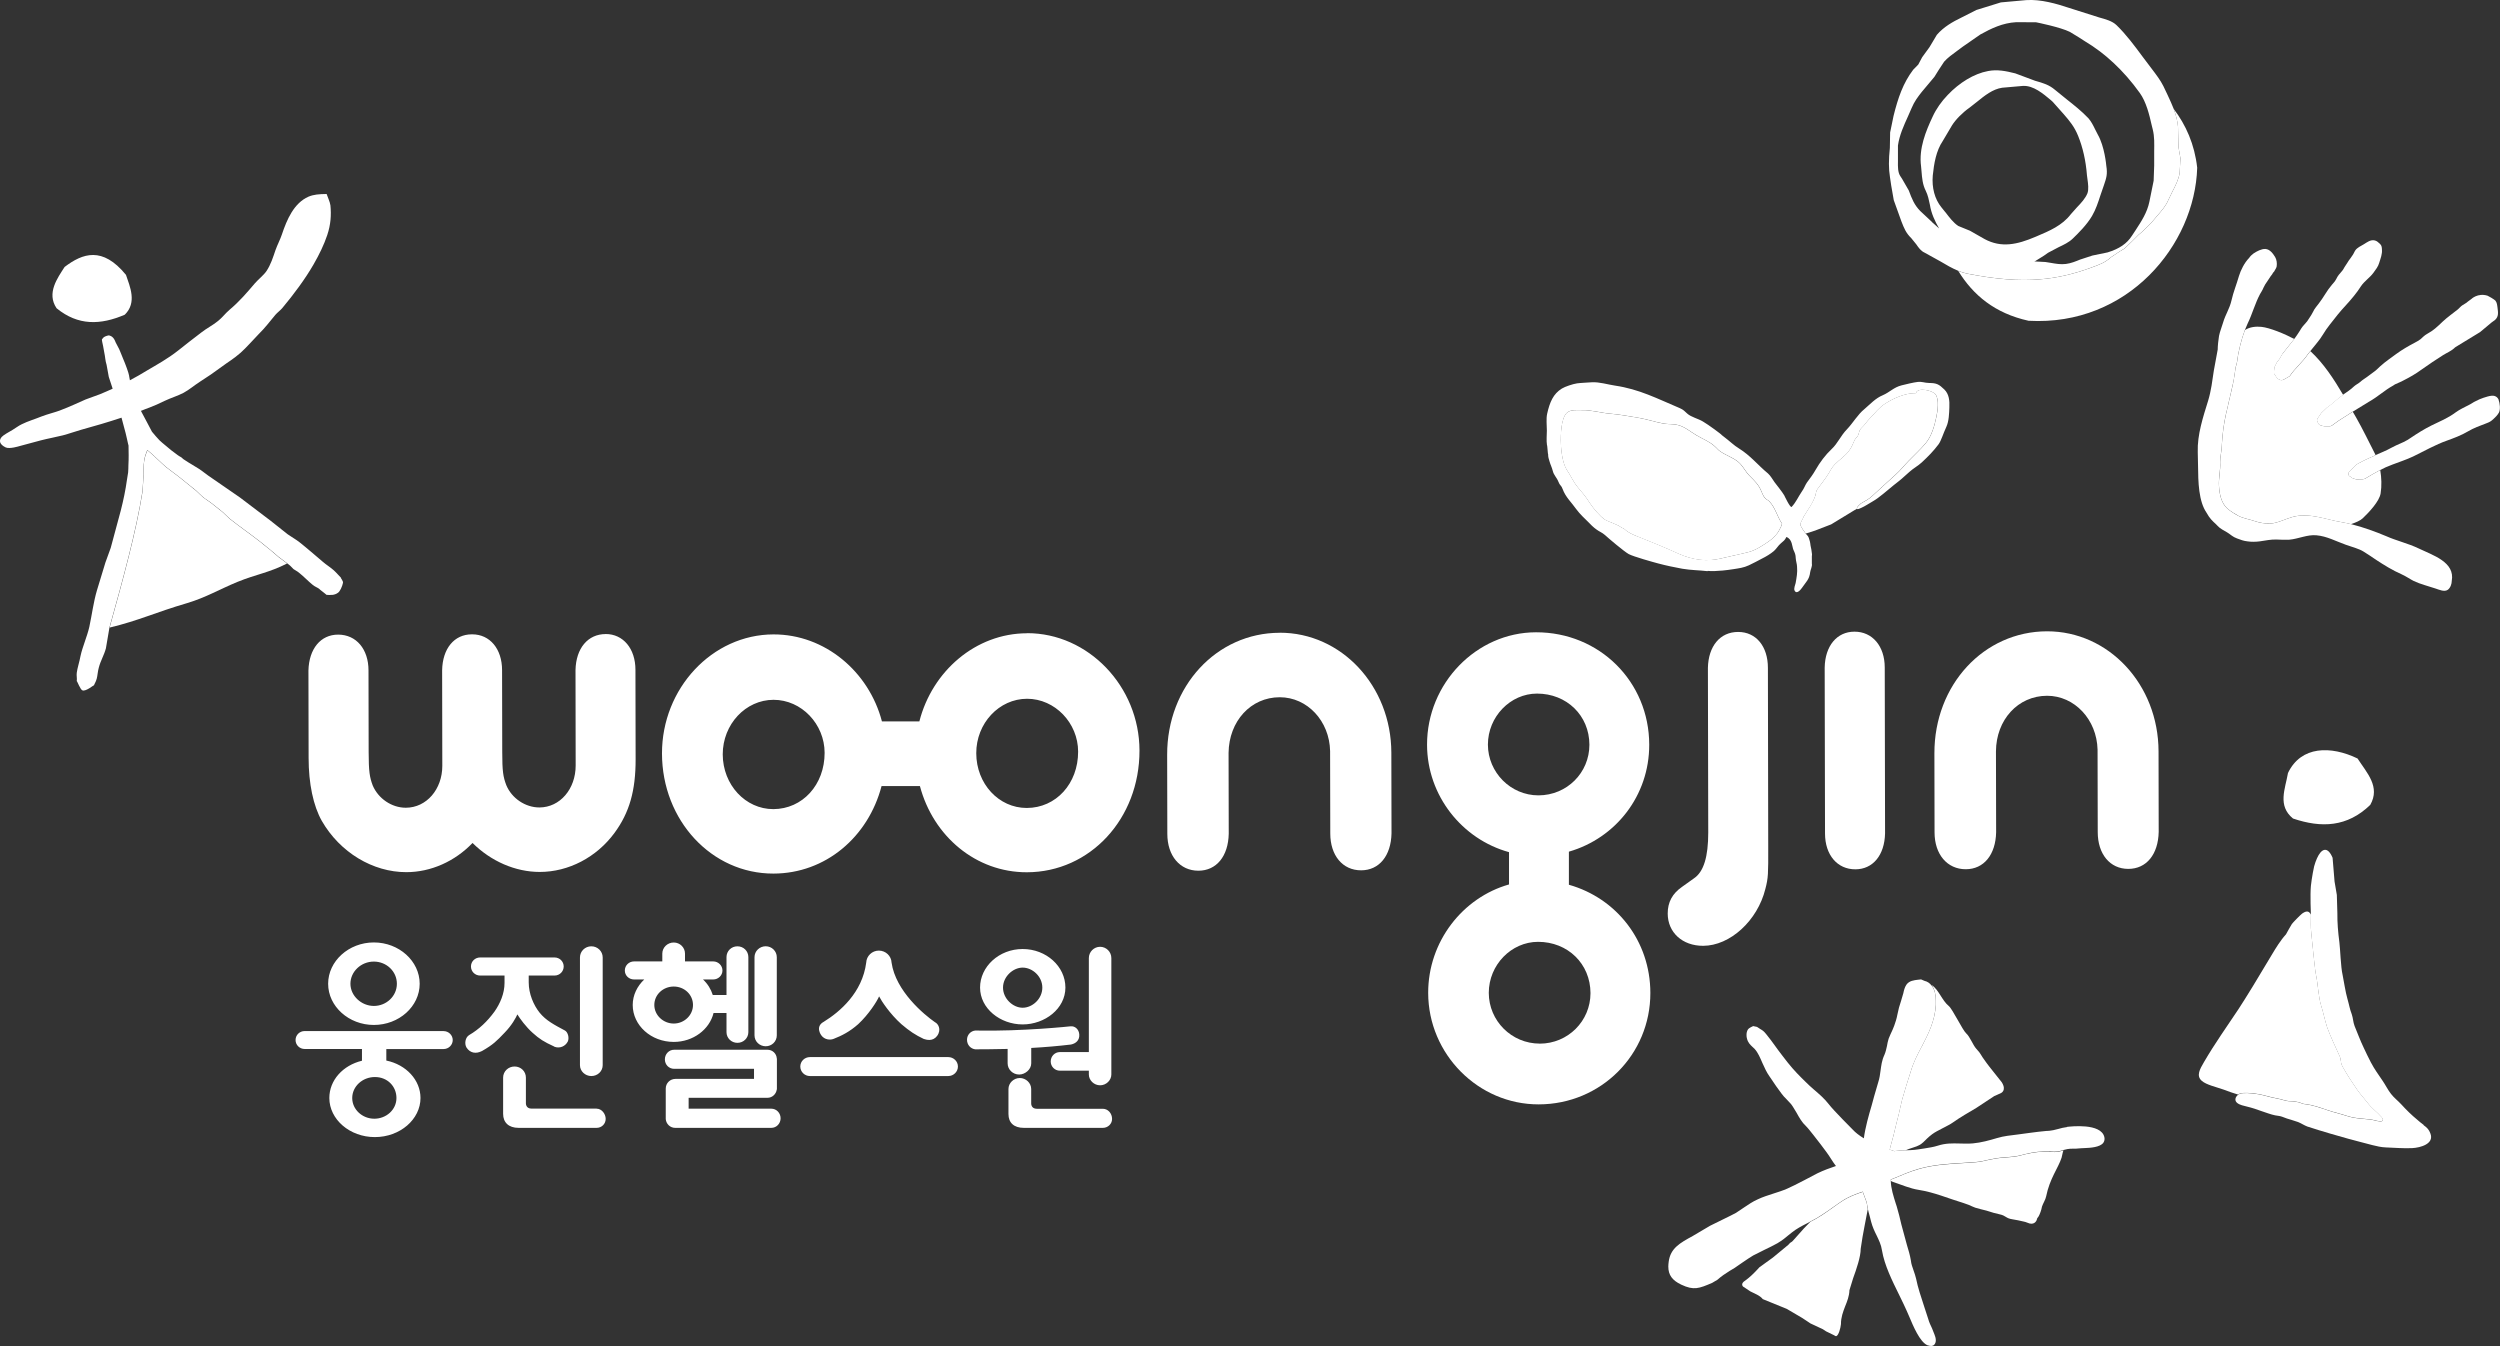 <svg width="117" height="63" viewBox="0 0 117 63" fill="none" xmlns="http://www.w3.org/2000/svg">
<rect x="0" y="0" width="117" height="63" fill="#333333" stroke="none"/>
<g clip-path="url(#clip0_3090_1244)">
<path d="M110.446 22.448L110.267 22.435C110.232 22.425 110.056 22.361 110.056 22.361L110.01 22.315C109.807 22.221 109.959 22.058 109.959 22.058L110.178 21.842C110.25 21.753 110.362 21.695 110.362 21.695C110.42 21.662 110.474 21.634 110.55 21.595C110.662 21.534 110.784 21.483 110.919 21.42C111.059 21.359 110.96 21.407 111.115 21.333C111.138 21.323 111.158 21.313 111.176 21.3C111.166 21.28 111.158 21.255 111.146 21.232C110.866 20.687 110.575 20.079 110.267 19.54C110.214 19.453 110.166 19.359 110.11 19.27L110.033 19.319L109.458 19.685L109.135 19.916L109.043 19.952H108.855C108.75 19.96 108.623 19.909 108.623 19.909C108.503 19.894 108.463 19.736 108.463 19.736L108.44 19.662L108.463 19.588L108.526 19.497L108.638 19.331L108.883 19.095C109.135 18.932 109.374 18.683 109.621 18.51C109.634 18.497 109.646 18.487 109.659 18.479C109.221 17.736 108.75 17.011 108.127 16.434C108.083 16.482 108.048 16.528 108.01 16.579C107.77 16.943 107.401 17.238 107.162 17.604L106.895 17.757C106.75 17.833 106.676 17.757 106.676 17.757C106.587 17.741 106.528 17.632 106.528 17.632L106.482 17.556C106.393 17.487 106.431 17.35 106.431 17.35L106.452 17.177L106.574 16.932C106.719 16.78 106.716 16.724 106.828 16.551L106.991 16.342C107.116 16.182 107.248 16.019 107.371 15.864C106.91 15.617 106.218 15.337 105.836 15.297C105.584 15.271 105.291 15.297 105.062 15.447C104.973 15.683 104.896 15.935 104.838 16.177C104.761 16.5 104.726 16.678 104.698 16.92C104.693 16.948 104.667 17.09 104.629 17.179C104.594 17.434 104.566 17.665 104.51 17.932C104.471 18.133 104.413 18.355 104.375 18.527C104.324 18.716 104.296 18.894 104.247 19.082C104.14 19.512 104.061 19.932 104.018 20.374C103.998 20.558 103.985 20.817 103.975 20.99C103.955 21.178 103.904 21.405 103.904 21.623C103.929 22.023 103.825 22.369 103.85 22.756C103.871 23.109 103.957 23.554 104.25 23.806C104.395 23.928 104.594 24.053 104.756 24.139C104.986 24.262 105.286 24.302 105.535 24.391C105.749 24.465 105.994 24.508 106.256 24.501C106.576 24.485 106.956 24.289 107.266 24.2C108.055 23.969 108.857 24.323 109.593 24.439C109.735 24.462 109.883 24.498 110.026 24.531C110.252 24.452 110.463 24.366 110.578 24.254C110.871 23.977 111.357 23.458 111.413 23.091C111.469 22.74 111.456 22.359 111.395 21.997C111.161 22.119 110.955 22.244 110.695 22.397C110.631 22.435 110.448 22.445 110.448 22.445L110.446 22.448Z" fill="white"/>
<path d="M108.875 19.094L108.631 19.331L108.519 19.496L108.455 19.588L108.432 19.661L108.455 19.735C108.455 19.735 108.496 19.893 108.615 19.908C108.615 19.908 108.743 19.959 108.847 19.954H109.035L109.127 19.916L109.45 19.684L110.026 19.318L110.102 19.27L110.855 18.809C111.311 18.552 111.591 18.267 112.001 18.044L112.082 17.99C112.159 17.957 112.311 17.891 112.385 17.855C112.81 17.637 113.006 17.53 113.355 17.278C113.658 17.064 114.007 16.825 114.333 16.622C114.518 16.507 114.694 16.438 114.847 16.306C114.865 16.283 114.893 16.26 114.921 16.242L116.066 15.543L116.608 15.09C116.662 15.054 116.718 15.009 116.763 14.978C116.944 14.815 116.914 14.63 116.883 14.393C116.868 14.281 116.858 14.156 116.781 14.065C116.72 14.006 116.471 13.859 116.415 13.838C115.954 13.698 115.659 13.994 115.659 13.994L115.493 14.116C115.468 14.133 115.45 14.159 115.422 14.174C115.363 14.217 115.31 14.238 115.249 14.281C115.165 14.329 115.096 14.426 115.012 14.492C114.803 14.658 114.521 14.858 114.325 15.044C114.042 15.314 113.887 15.464 113.584 15.629C113.459 15.698 113.37 15.797 113.279 15.876C113.19 15.942 113.111 15.986 113.006 16.041C112.706 16.199 112.423 16.362 112.143 16.566C111.95 16.713 111.614 16.937 111.393 17.143C111.288 17.24 111.194 17.341 111.092 17.407C110.995 17.479 110.876 17.565 110.779 17.639C110.67 17.723 110.573 17.769 110.471 17.865C110.379 17.947 110.262 17.998 110.166 18.084C110.013 18.234 109.827 18.351 109.644 18.479C109.631 18.489 109.618 18.496 109.606 18.509C109.359 18.682 109.119 18.929 108.867 19.094H108.875Z" fill="white"/>
<path d="M106.821 16.553C106.709 16.726 106.711 16.782 106.566 16.935L106.444 17.179L106.424 17.352C106.424 17.352 106.385 17.489 106.475 17.558L106.52 17.634C106.52 17.634 106.579 17.744 106.668 17.759C106.668 17.759 106.742 17.833 106.887 17.759L107.154 17.606C107.391 17.24 107.763 16.942 108.002 16.581C108.04 16.527 108.078 16.484 108.119 16.436C108.317 16.177 108.552 15.932 108.717 15.652C108.806 15.5 108.918 15.342 109.028 15.202C109.275 14.879 109.516 14.576 109.789 14.284C110.051 13.996 110.3 13.704 110.496 13.391C110.652 13.159 110.911 12.992 111.074 12.77C111.184 12.617 111.303 12.47 111.347 12.3C111.41 12.091 111.497 11.893 111.474 11.664C111.471 11.582 111.461 11.488 111.392 11.424C111.329 11.361 111.235 11.272 111.146 11.254C110.944 11.201 110.776 11.341 110.626 11.432C110.496 11.506 110.318 11.592 110.234 11.709C110.176 11.793 110.145 11.895 110.076 11.979C110.023 12.053 109.977 12.129 109.916 12.203C109.865 12.282 109.819 12.363 109.761 12.444C109.695 12.536 109.677 12.61 109.598 12.694C109.499 12.801 109.397 12.923 109.338 13.055C109.287 13.154 109.208 13.248 109.127 13.335C108.89 13.612 108.758 13.895 108.526 14.195C108.44 14.314 108.31 14.452 108.256 14.584C108.218 14.665 108.132 14.803 108.083 14.874C108.015 14.993 107.941 15.09 107.834 15.2C107.737 15.299 107.668 15.418 107.592 15.543C107.511 15.673 107.462 15.736 107.386 15.841C107.386 15.848 107.371 15.861 107.368 15.866C107.246 16.021 107.113 16.184 106.989 16.344L106.826 16.553H106.821Z" fill="white"/>
<path d="M116.939 18.713C116.886 18.584 116.774 18.507 116.613 18.52C116.481 18.53 116.343 18.581 116.224 18.617C116.104 18.655 115.977 18.713 115.855 18.777C115.75 18.823 115.666 18.894 115.564 18.942C115.34 19.059 115.109 19.163 114.915 19.306C114.564 19.568 114.18 19.723 113.785 19.916C113.452 20.082 113.131 20.283 112.823 20.491C112.724 20.558 112.617 20.629 112.492 20.685C111.896 20.939 111.838 21.018 111.51 21.153C111.37 21.214 111.286 21.247 111.171 21.3C111.153 21.313 111.133 21.321 111.11 21.334C110.955 21.407 111.054 21.359 110.914 21.42C110.779 21.484 110.657 21.535 110.545 21.596C110.468 21.634 110.415 21.662 110.356 21.695C110.356 21.695 110.244 21.753 110.173 21.842L109.954 22.058C109.954 22.058 109.804 22.221 110.005 22.315L110.051 22.361C110.051 22.361 110.227 22.425 110.262 22.435L110.44 22.448C110.44 22.448 110.624 22.438 110.687 22.399C110.944 22.249 111.151 22.122 111.387 22C111.553 21.911 111.734 21.827 111.963 21.743C112.276 21.623 112.619 21.512 112.927 21.367C113.449 21.115 113.981 20.807 114.521 20.619C114.831 20.507 115.19 20.374 115.501 20.189C115.76 20.034 116.074 19.919 116.359 19.812C116.511 19.754 116.565 19.726 116.687 19.616C116.786 19.525 116.88 19.433 116.947 19.314C117.028 19.166 116.995 18.873 116.934 18.711L116.939 18.713Z" fill="white"/>
<path d="M107.264 24.202C106.953 24.291 106.574 24.487 106.253 24.503C105.991 24.51 105.744 24.467 105.533 24.393C105.283 24.304 104.983 24.264 104.754 24.141C104.591 24.057 104.392 23.93 104.247 23.808C103.955 23.559 103.868 23.114 103.848 22.758C103.822 22.371 103.924 22.025 103.901 21.625C103.901 21.409 103.955 21.18 103.972 20.992C103.983 20.819 103.995 20.559 104.016 20.376C104.059 19.934 104.135 19.511 104.245 19.084C104.291 18.896 104.321 18.718 104.372 18.529C104.41 18.357 104.466 18.135 104.507 17.934C104.566 17.667 104.591 17.436 104.627 17.181C104.665 17.092 104.69 16.95 104.695 16.922C104.723 16.677 104.759 16.502 104.835 16.179C104.894 15.937 104.97 15.685 105.059 15.449C105.103 15.342 105.146 15.24 105.192 15.136C105.4 14.714 105.535 14.202 105.77 13.762C105.77 13.762 105.91 13.536 105.932 13.462C105.968 13.401 106.011 13.312 106.011 13.312C106.011 13.312 106.098 13.19 106.192 13.042C106.322 12.831 106.304 12.907 106.38 12.762C106.419 12.734 106.447 12.686 106.467 12.64C106.5 12.587 106.531 12.541 106.548 12.467C106.571 12.322 106.548 12.149 106.475 12.027C106.38 11.877 106.24 11.666 106.019 11.651C105.836 11.643 105.614 11.763 105.469 11.859C105.385 11.92 105.311 11.992 105.26 12.07C105.036 12.297 104.863 12.653 104.784 12.915C104.675 13.299 104.52 13.671 104.433 14.062C104.339 14.467 104.153 14.709 104.041 15.095C103.988 15.281 103.886 15.53 103.85 15.723C103.822 15.881 103.787 16.212 103.789 16.357C103.748 16.601 103.642 17.156 103.608 17.339C103.535 17.827 103.484 18.28 103.339 18.758C103.107 19.509 102.827 20.346 102.855 21.165C102.888 21.931 102.824 22.831 103.054 23.551C103.107 23.711 103.168 23.851 103.265 23.994C103.298 24.055 103.334 24.113 103.374 24.172C103.456 24.281 103.496 24.335 103.593 24.426C103.664 24.492 103.723 24.543 103.782 24.609C103.894 24.739 104.09 24.831 104.237 24.92C104.41 25.029 104.492 25.126 104.688 25.197C104.861 25.263 105.006 25.317 105.169 25.334C105.35 25.365 105.584 25.36 105.767 25.334C106.014 25.301 106.289 25.238 106.546 25.25C106.747 25.258 106.925 25.268 107.139 25.258C107.569 25.22 107.987 25.009 108.414 25.052C108.898 25.095 109.305 25.324 109.791 25.497C110.132 25.617 110.392 25.678 110.608 25.81C110.822 25.94 111.023 26.08 111.212 26.207C111.578 26.446 111.958 26.685 112.393 26.876C112.635 26.988 112.795 27.108 112.966 27.192C113.256 27.334 113.653 27.431 113.974 27.54C114.162 27.601 114.396 27.715 114.559 27.601C114.686 27.504 114.742 27.319 114.742 27.189C114.905 26.299 113.862 25.991 113.167 25.655C112.716 25.439 112.128 25.296 111.68 25.095C111.166 24.879 110.598 24.671 110.033 24.531C109.891 24.495 109.743 24.462 109.6 24.439C108.865 24.319 108.06 23.968 107.274 24.2L107.264 24.202Z" fill="white"/>
<path d="M101.931 5.932L101.951 6.869L102 7.161L102.045 7.405C102.045 7.405 102.012 8.074 102.007 8.097C101.964 8.39 101.811 8.695 101.661 8.983L101.475 9.367C101.361 9.636 101.167 9.86 100.974 10.082L100.663 10.448L100.279 10.824L100.083 10.992L99.816 11.259L99.431 11.631L99.202 11.768L98.805 12.033C98.512 12.292 98.268 12.381 97.899 12.514L97.799 12.552C96.99 12.839 96.249 13.012 95.475 13.073C94.501 13.157 93.414 13.073 92.062 12.806C91.914 12.776 91.782 12.73 91.644 12.676C92.339 13.808 93.355 14.663 94.936 15.012C99.586 15.274 102.72 11.458 102.829 7.851C102.707 6.754 102.3 5.843 101.722 5.088C101.832 5.37 101.908 5.66 101.928 5.932H101.931Z" fill="white"/>
<path d="M95.476 13.071C96.252 13.01 96.99 12.837 97.8 12.549L97.899 12.511C98.266 12.379 98.513 12.29 98.805 12.03L99.202 11.766L99.431 11.628L99.816 11.257L100.083 10.99L100.279 10.822L100.663 10.445L100.974 10.079C101.167 9.858 101.361 9.634 101.475 9.364L101.661 8.98C101.811 8.693 101.964 8.387 102.007 8.095C102.013 8.072 102.043 7.4 102.043 7.4L102 7.159L101.951 6.866L101.931 5.93C101.911 5.658 101.832 5.368 101.725 5.085C101.6 4.757 101.246 4.03 101.246 4.03C101.106 3.75 100.903 3.485 100.714 3.236L100.266 2.643C99.895 2.14 99.5 1.61 99.057 1.181C98.856 0.982 98.533 0.898 98.248 0.819L96.83 0.369C96.252 0.176 95.506 -0.041 94.832 0.005L93.641 0.112L92.498 0.466L91.775 0.832C91.393 1.018 90.97 1.252 90.644 1.631L90.301 2.206C90.301 2.206 89.985 2.648 89.957 2.679L89.776 3.02L89.537 3.264C89.064 3.89 88.829 4.574 88.618 5.424L88.458 6.2L88.445 6.92C88.387 7.479 88.387 7.899 88.45 8.286L88.509 8.685L88.628 9.367L88.987 10.364C89.109 10.677 89.199 10.906 89.445 11.143L89.682 11.435C89.792 11.595 89.899 11.748 90.077 11.827L90.807 12.231C91.077 12.394 91.355 12.554 91.645 12.674C91.782 12.727 91.915 12.773 92.062 12.804C93.414 13.071 94.501 13.155 95.476 13.071ZM90.415 10.387L89.863 9.871C89.591 9.591 89.479 9.313 89.331 8.914L89.015 8.365L88.934 8.242C88.817 8.067 88.819 7.8 88.824 7.561V6.81C88.893 6.324 89.097 5.879 89.293 5.447L89.461 5.063C89.593 4.747 89.754 4.538 89.937 4.304L90.53 3.597L90.731 3.274L90.986 2.887C91.143 2.707 91.375 2.539 91.602 2.374L91.864 2.18L92.681 1.613C93.198 1.328 93.719 1.074 94.361 1.038L95.287 1.043C95.336 1.051 96.433 1.275 96.871 1.493L97.298 1.753L97.566 1.926C98.047 2.213 98.497 2.552 98.925 2.954C99.35 3.353 99.762 3.819 100.144 4.353C100.442 4.77 100.587 5.358 100.702 5.871L100.747 6.05C100.836 6.406 100.819 6.736 100.816 7.082V7.744L100.791 8.456L100.59 9.446C100.485 9.952 100.22 10.351 99.941 10.781L99.78 11.025C99.538 11.405 99.184 11.644 98.63 11.814L97.927 11.959L97.352 12.147C97.146 12.231 96.924 12.323 96.685 12.353C96.443 12.384 96.214 12.343 95.995 12.305L95.728 12.262L95.203 12.234C95.221 12.226 95.237 12.224 95.259 12.213L95.659 11.964L95.85 11.829L96.341 11.57C96.578 11.458 96.822 11.343 96.998 11.173C97.268 10.914 97.665 10.519 97.907 10.107C98.087 9.797 98.189 9.481 98.299 9.143L98.459 8.68C98.579 8.326 98.64 8.158 98.574 7.751C98.574 7.741 98.497 6.853 98.177 6.299L98.044 6.039C97.958 5.859 97.868 5.688 97.741 5.538C97.421 5.2 97.062 4.918 96.708 4.638L96.178 4.208C95.898 3.969 95.634 3.892 95.242 3.78L94.315 3.434C93.872 3.322 93.467 3.241 93.042 3.325C92.38 3.447 91.691 3.875 91.153 4.444C90.861 4.747 90.616 5.093 90.448 5.459C90.128 6.141 89.794 6.948 89.906 7.785L89.927 8.016C89.952 8.337 89.978 8.639 90.125 8.929C90.227 9.13 90.275 9.372 90.319 9.583C90.382 9.982 90.55 10.351 90.751 10.692L90.418 10.395L90.415 10.387ZM91.044 9.934L90.856 9.7C90.545 9.319 90.403 8.779 90.454 8.212C90.51 7.673 90.604 7.062 90.927 6.589L91.35 5.874C91.517 5.604 91.838 5.274 92.179 5.035L92.513 4.773C92.884 4.472 93.261 4.17 93.701 4.106L94.681 4.02C95.165 3.999 95.616 4.381 95.98 4.686C95.98 4.686 96.056 4.75 96.069 4.767C96.069 4.767 96.575 5.337 96.581 5.342C96.868 5.673 97.085 5.935 97.258 6.365C97.474 6.899 97.617 7.517 97.67 8.207L97.693 8.382C97.723 8.596 97.759 8.861 97.693 9.044C97.596 9.285 97.395 9.504 97.197 9.708L96.914 10.026C96.512 10.555 95.906 10.809 95.323 11.056L95.257 11.084C94.399 11.45 93.663 11.608 92.884 11.191L92.195 10.799L91.647 10.575C91.418 10.425 91.22 10.161 91.047 9.934H91.044Z" fill="white"/>
<path d="M102.007 8.094C102.012 8.071 102.045 7.402 102.045 7.402L102 7.158L102.043 7.4C102.043 7.4 102.012 8.071 102.007 8.094Z" fill="white"/>
<path d="M79.704 44.264C80.966 44.264 82.252 43.086 82.618 41.605C82.756 41.081 82.756 40.898 82.753 39.634L82.738 31.252C82.738 30.254 82.186 29.573 81.343 29.575C80.498 29.575 79.951 30.242 79.93 31.257L79.946 38.96C79.946 40.092 79.737 40.799 79.274 41.109L78.729 41.498C78.268 41.814 78.047 42.224 78.049 42.753C78.049 43.638 78.737 44.266 79.704 44.264Z" fill="white"/>
<path d="M86.788 29.562C85.966 29.562 85.413 30.229 85.395 31.244L85.411 39.008C85.411 40.01 85.986 40.687 86.831 40.684C87.651 40.684 88.198 40.023 88.221 39.003L88.206 31.239C88.206 30.242 87.63 29.56 86.788 29.562Z" fill="white"/>
<path d="M59.887 29.614C56.932 29.619 54.618 32.12 54.623 35.322L54.631 39.024C54.631 40.054 55.221 40.749 56.084 40.749C56.932 40.749 57.484 40.069 57.505 39.019L57.497 35.231C57.517 33.755 58.53 32.633 59.892 32.631C61.183 32.631 62.221 33.743 62.249 35.152L62.257 39.008C62.257 40.036 62.835 40.733 63.7 40.731C64.545 40.731 65.1 40.052 65.123 39.001L65.115 35.228C65.108 32.094 62.774 29.606 59.887 29.611V29.614Z" fill="white"/>
<path d="M95.802 29.545C92.841 29.55 90.525 32.051 90.53 35.254L90.537 38.955C90.537 39.985 91.13 40.68 91.996 40.68C92.846 40.68 93.396 40 93.419 38.95L93.411 35.162C93.421 33.686 94.44 32.565 95.804 32.562C97.087 32.562 98.131 33.671 98.166 35.083L98.174 38.94C98.174 39.97 98.744 40.664 99.604 40.664C100.455 40.664 101.004 39.985 101.027 38.934L101.02 35.162C101.012 32.028 98.683 29.54 95.796 29.545H95.802Z" fill="white"/>
<path d="M28.349 29.674C27.509 29.674 26.957 30.341 26.934 31.356L26.941 35.828C26.941 36.922 26.211 37.787 25.244 37.789C24.584 37.789 23.951 37.36 23.696 36.749C23.546 36.36 23.505 36.09 23.505 35.187L23.497 31.364C23.497 30.369 22.927 29.687 22.1 29.687H22.082C21.257 29.687 20.71 30.354 20.692 31.369L20.7 35.841C20.7 36.935 19.964 37.8 18.992 37.802C18.33 37.802 17.704 37.372 17.444 36.762C17.297 36.373 17.256 36.103 17.253 35.2L17.246 31.376C17.246 30.382 16.676 29.7 15.825 29.7C15.003 29.7 14.461 30.366 14.435 31.379L14.443 35.467C14.443 36.673 14.662 37.713 15.062 38.42C15.912 39.896 17.452 40.819 19.015 40.817C20.171 40.817 21.291 40.31 22.115 39.451C22.978 40.308 24.119 40.807 25.261 40.807C26.608 40.807 27.919 40.122 28.759 38.98C29.459 38.026 29.749 37.006 29.747 35.531L29.739 31.348C29.739 30.354 29.164 29.672 28.344 29.672L28.349 29.674Z" fill="white"/>
<path d="M48.061 29.637C45.661 29.642 43.627 31.41 43.026 33.763H41.275C40.666 31.433 38.605 29.685 36.199 29.69C33.33 29.695 30.976 32.219 30.981 35.264C30.986 38.393 33.302 40.891 36.199 40.884C38.633 40.879 40.631 39.177 41.257 36.788H43.052C43.675 39.141 45.676 40.828 48.059 40.822C51.009 40.817 53.333 38.324 53.328 35.124C53.323 32.122 50.93 29.627 48.064 29.632L48.061 29.637ZM36.191 37.867C34.888 37.867 33.829 36.734 33.824 35.305C33.824 33.893 34.896 32.753 36.202 32.751C37.51 32.751 38.589 33.885 38.592 35.231C38.594 36.724 37.561 37.864 36.189 37.867H36.191ZM48.051 37.813C46.742 37.813 45.691 36.681 45.689 35.251C45.686 33.847 46.758 32.705 48.066 32.702C49.374 32.702 50.454 33.837 50.456 35.175C50.459 36.671 49.425 37.81 48.053 37.813H48.051Z" fill="white"/>
<path d="M73.424 41.41V39.858C75.613 39.227 77.189 37.238 77.184 34.849C77.179 31.901 74.855 29.586 71.884 29.591C69.094 29.596 66.781 31.985 66.786 34.854C66.791 37.243 68.43 39.278 70.622 39.881V41.392C68.456 42.005 66.834 44.063 66.839 46.47C66.844 49.334 69.183 51.692 72.014 51.685C74.926 51.68 77.242 49.357 77.237 46.467C77.232 44.03 75.651 42.036 73.427 41.407L73.424 41.41ZM69.634 34.849C69.634 33.539 70.688 32.46 71.933 32.46C73.325 32.46 74.381 33.488 74.384 34.854C74.384 36.164 73.333 37.22 72.001 37.223C70.698 37.223 69.637 36.149 69.634 34.849ZM72.06 48.841C70.741 48.841 69.677 47.775 69.675 46.467C69.675 45.154 70.731 44.081 71.978 44.078C73.371 44.076 74.43 45.104 74.435 46.477C74.435 47.785 73.381 48.841 72.06 48.843V48.841Z" fill="white"/>
<path d="M12.709 25.788C12.412 25.554 12.216 25.389 12.216 25.389C11.701 24.984 11.258 24.684 10.749 24.282C10.665 24.211 10.5 24.035 10.416 23.967C10.263 23.845 10.11 23.722 9.963 23.605C9.813 23.483 9.655 23.394 9.507 23.277C9.398 23.188 9.293 23.069 9.191 22.98C8.955 22.789 8.723 22.603 8.502 22.422C8.25 22.214 8.01 22.056 7.774 21.865C7.532 21.657 7.3 21.418 7.081 21.227L6.898 21.074L6.822 21.278C6.715 21.578 6.717 21.914 6.722 22.242L6.671 23.008C6.379 24.872 5.747 27.162 5.129 29.372C6.526 29.034 7.257 28.665 8.759 28.225C9.624 27.968 10.291 27.571 11.113 27.233C11.999 26.872 12.595 26.803 13.435 26.371C13.302 26.264 13.175 26.177 13.045 26.078C12.933 25.986 12.806 25.869 12.709 25.791V25.788Z" fill="white"/>
<path d="M5.84 14.727C6.422 14.159 6.079 13.411 5.896 12.864C4.796 11.519 3.869 11.852 3.024 12.493C2.691 13.012 2.169 13.719 2.648 14.426C3.656 15.251 4.704 15.215 5.837 14.729L5.84 14.727Z" fill="white"/>
<path d="M14.962 27.584C15.148 27.731 15.27 27.823 15.28 27.838C15.321 27.848 15.476 27.848 15.583 27.838C15.726 27.815 15.81 27.746 15.81 27.746C15.909 27.69 16.019 27.444 16.052 27.276C16.067 27.187 15.937 27.054 15.955 27.034C15.843 26.927 15.757 26.813 15.627 26.696C15.487 26.566 15.26 26.426 15.107 26.291C14.754 25.994 14.395 25.676 13.99 25.355C13.84 25.241 13.621 25.119 13.463 25.004C13.091 24.719 12.761 24.434 12.376 24.152C11.987 23.862 11.602 23.559 11.236 23.287C10.688 22.898 10.177 22.567 9.739 22.254C9.591 22.152 9.477 22.05 9.339 21.959C9.11 21.809 8.851 21.672 8.632 21.521C8.566 21.486 8.538 21.442 8.484 21.402C8.438 21.374 8.367 21.341 8.324 21.305C8.12 21.16 7.922 21.005 7.713 20.822C7.631 20.748 7.547 20.692 7.461 20.603C7.349 20.489 7.227 20.341 7.112 20.204L6.85 19.708L6.595 19.229C6.73 19.176 6.863 19.12 7.008 19.069C7.234 18.983 7.418 18.901 7.71 18.759C7.99 18.624 8.321 18.527 8.594 18.382C8.863 18.235 9.08 18.044 9.347 17.871C9.693 17.652 10.047 17.41 10.401 17.146C10.648 16.958 10.923 16.805 11.259 16.51C11.526 16.273 11.836 15.915 12.106 15.637C12.409 15.34 12.608 15.068 12.888 14.734C12.969 14.638 13.122 14.521 13.206 14.424C13.756 13.765 14.275 13.068 14.677 12.371C14.944 11.908 15.166 11.447 15.314 11.005C15.482 10.506 15.507 10.056 15.464 9.611C15.443 9.448 15.334 9.227 15.286 9.079C14.922 9.084 14.682 9.102 14.438 9.204C13.758 9.504 13.432 10.259 13.191 10.977C13.117 11.203 12.982 11.455 12.898 11.692C12.776 12.045 12.679 12.376 12.468 12.691C12.341 12.877 12.091 13.073 11.931 13.256C11.562 13.689 11.218 14.098 10.734 14.505C10.546 14.665 10.396 14.872 10.197 15.027C9.955 15.225 9.665 15.368 9.421 15.561C9.039 15.851 8.675 16.136 8.342 16.401C7.838 16.8 7.316 17.08 6.903 17.326C6.621 17.5 6.359 17.649 6.079 17.797C6.061 17.7 6.038 17.576 6.043 17.586C6.02 17.449 5.883 17.067 5.74 16.736C5.679 16.599 5.633 16.454 5.577 16.339C5.498 16.172 5.409 16.039 5.379 15.943C5.277 15.704 5.088 15.696 5.088 15.696C5.088 15.696 4.964 15.714 4.862 15.777C4.824 15.805 4.803 15.854 4.77 15.882C4.765 15.93 4.796 16.065 4.824 16.189C4.847 16.314 4.864 16.426 4.885 16.525C4.92 16.67 4.926 16.889 4.989 17.077L5.091 17.639C5.091 17.639 5.254 18.143 5.272 18.191C5.086 18.275 4.892 18.362 4.674 18.451C4.506 18.522 4.19 18.619 4.007 18.695C3.714 18.82 3.307 19.021 2.785 19.217C2.533 19.308 2.21 19.387 1.947 19.489C1.622 19.621 1.301 19.713 1.021 19.853C0.863 19.926 0.715 20.046 0.586 20.12C0.39 20.239 0.181 20.343 0.081 20.448C-0.076 20.626 -0.008 20.806 0.265 20.939C0.443 21.025 0.904 20.88 0.904 20.88C1.245 20.786 1.583 20.697 1.914 20.608C2.258 20.519 2.612 20.458 2.943 20.374C3.233 20.298 3.51 20.194 3.793 20.115C4.444 19.936 5.068 19.753 5.687 19.547L5.791 19.939C5.918 20.374 5.997 20.817 6.015 20.852C6.02 21.155 6.028 21.458 6.01 21.758C6.005 21.885 6.01 21.977 5.997 22.107C5.984 22.208 5.954 22.353 5.941 22.457C5.875 22.936 5.776 23.409 5.654 23.887C5.58 24.175 5.501 24.47 5.419 24.76C5.315 25.126 5.256 25.388 5.183 25.637C5.114 25.851 5.007 26.103 4.933 26.327C4.803 26.752 4.671 27.187 4.536 27.632C4.376 28.174 4.304 28.761 4.182 29.331C4.08 29.782 3.859 30.277 3.77 30.692C3.716 30.987 3.622 31.252 3.592 31.488C3.574 31.631 3.612 31.745 3.592 31.875C3.62 31.885 3.757 32.277 3.859 32.31C4.024 32.369 4.378 32.063 4.401 32.068C4.414 32.01 4.48 31.934 4.528 31.758C4.564 31.628 4.574 31.415 4.623 31.249C4.707 30.919 4.867 30.674 4.956 30.344L5.124 29.359C5.743 27.148 6.374 24.859 6.667 22.994L6.718 22.229C6.712 21.9 6.712 21.562 6.817 21.264L6.893 21.061L7.076 21.214C7.295 21.404 7.527 21.643 7.769 21.852C8.006 22.043 8.242 22.201 8.497 22.409C8.718 22.59 8.95 22.776 9.187 22.966C9.288 23.055 9.393 23.175 9.502 23.264C9.65 23.381 9.808 23.47 9.958 23.592C10.108 23.709 10.258 23.831 10.411 23.953C10.492 24.02 10.661 24.198 10.745 24.269C11.254 24.673 11.697 24.971 12.211 25.375C12.211 25.375 12.409 25.541 12.704 25.775C12.801 25.854 12.928 25.971 13.04 26.062C13.168 26.164 13.298 26.248 13.43 26.355C13.463 26.383 13.496 26.406 13.537 26.439C13.608 26.492 13.672 26.576 13.738 26.635C13.822 26.693 13.911 26.734 13.99 26.8C14.214 26.976 14.438 27.215 14.629 27.367C14.756 27.472 14.861 27.494 14.957 27.571L14.962 27.584Z" fill="white"/>
<path d="M95.918 53.898H95.651C95.236 53.908 94.847 53.998 94.561 54.076C94.338 54.138 94.108 54.15 93.882 54.171C93.722 54.181 93.553 54.191 93.388 54.221L93.042 54.29C92.859 54.333 92.673 54.377 92.462 54.394L91.858 54.435C91.179 54.476 90.474 54.517 89.802 54.71C89.397 54.827 88.997 54.995 88.615 55.158C88.615 55.158 88.539 55.186 88.483 55.211V55.264C88.531 55.295 88.585 55.31 88.633 55.328C88.995 55.45 89.404 55.626 89.784 55.684C90.547 55.804 91.186 56.091 91.901 56.305C92.334 56.44 92.253 56.486 92.686 56.587C93.189 56.702 93.08 56.717 93.579 56.829C93.892 56.895 93.859 57.015 94.182 57.063C94.365 57.096 94.536 57.124 94.722 57.172C94.816 57.188 94.918 57.244 94.984 57.259C95.254 57.325 95.325 57.078 95.325 57.078C95.315 57.032 95.386 56.964 95.409 56.923C95.463 56.826 95.541 56.623 95.564 56.47C95.608 56.333 95.732 56.139 95.758 55.997C95.931 55.14 96.323 54.672 96.483 54.178C96.493 54.155 96.539 53.893 96.57 53.84C96.547 53.842 96.382 53.891 96.382 53.891C96.305 53.908 96.226 53.914 96.147 53.916C96.068 53.916 95.99 53.914 95.911 53.906L95.918 53.898Z" fill="white"/>
<path d="M87.361 56.284C87.302 56.124 87.223 55.907 87.175 55.78C86.831 55.897 86.495 56.017 86.162 56.248L86.029 56.337C85.694 56.577 85.375 56.811 85.009 57.027L84.724 57.179L84.426 57.487L83.947 58.024C83.81 58.194 83.835 58.08 83.698 58.253L82.972 58.853L82.338 59.311C82.338 59.311 82.158 59.517 81.952 59.706C81.799 59.848 81.603 59.985 81.603 59.985C81.549 60.039 81.534 60.077 81.534 60.115C81.534 60.161 81.56 60.194 81.572 60.209L81.918 60.438C82.092 60.532 82.362 60.621 82.499 60.799L83.619 61.255L84.337 61.677C84.337 61.677 84.749 61.947 84.724 61.934L85.312 62.209L85.457 62.305C85.457 62.305 85.788 62.466 85.834 62.489C85.877 62.524 85.915 62.537 85.945 62.529C86.05 62.481 86.136 62.163 86.157 61.97C86.154 61.652 86.256 61.39 86.353 61.135C86.447 60.904 86.544 60.665 86.554 60.38L86.727 59.82C86.88 59.398 87.081 58.82 87.081 58.441L87.167 57.887C87.167 57.887 87.348 56.902 87.412 56.592C87.407 56.551 87.399 56.513 87.389 56.47C87.384 56.401 87.371 56.345 87.358 56.284H87.361Z" fill="white"/>
<path d="M89.936 48.978C89.735 49.352 89.534 49.746 89.41 50.187L89.226 50.761L89.015 51.474L88.946 51.771L88.87 52.107L88.76 52.54L88.692 52.819L88.613 53.148L88.486 53.611C88.473 53.677 88.453 53.743 88.432 53.804C88.458 53.812 88.549 53.832 88.654 53.875L88.717 53.865C88.875 53.842 89.03 53.84 89.18 53.834C89.287 53.786 89.392 53.751 89.534 53.705C90.038 53.557 89.995 53.404 90.428 53.079C90.659 52.906 91.174 52.692 91.4 52.529C91.698 52.313 92.194 52.026 92.492 51.85L93.332 51.296C93.396 51.268 93.526 51.214 93.65 51.153C93.65 51.153 93.92 51.034 93.686 50.655C93.439 50.334 93.098 49.925 92.973 49.749C92.617 49.271 92.759 49.375 92.49 49.082C92.329 48.904 92.197 48.52 92.014 48.357C91.851 48.212 91.375 47.22 91.204 47.083C90.883 46.821 90.738 46.322 90.407 46.103L90.402 46.109C90.552 46.304 90.598 46.572 90.598 46.831C90.598 46.9 90.598 46.963 90.598 47.027C90.555 47.788 90.242 48.388 89.942 48.973L89.936 48.978Z" fill="white"/>
<path d="M96.73 52.748C96.588 52.768 96.458 52.794 96.331 52.834C95.984 52.936 95.771 52.928 95.771 52.928C95.521 52.951 95.254 52.982 95.002 53.017L94.432 53.094C94.101 53.137 93.788 53.162 93.459 53.262C93.103 53.368 92.721 53.475 92.329 53.511C92.103 53.529 91.907 53.521 91.711 53.516C91.372 53.508 91.056 53.498 90.687 53.618C90.484 53.684 90.272 53.712 90.059 53.748L89.774 53.791C89.59 53.826 89.198 53.834 89.183 53.834C89.033 53.839 88.88 53.842 88.72 53.864L88.656 53.875C88.552 53.831 88.463 53.811 88.435 53.803C88.455 53.742 88.478 53.676 88.488 53.61L88.615 53.147L88.694 52.819L88.763 52.539L88.873 52.107L88.949 51.771L89.018 51.473L89.229 50.761L89.412 50.186C89.537 49.746 89.738 49.349 89.939 48.978C90.242 48.395 90.552 47.795 90.596 47.032C90.596 46.968 90.596 46.904 90.596 46.836C90.596 46.579 90.55 46.309 90.395 46.121C90.318 46.019 90.216 45.938 90.061 45.902L89.906 45.836L89.766 45.851C89.58 45.874 89.351 45.895 89.219 46.085C89.137 46.21 89.104 46.347 89.076 46.482L88.964 46.861L88.873 47.154L88.801 47.469C88.727 47.876 88.552 48.237 88.552 48.237C88.503 48.352 88.44 48.469 88.389 48.609C88.351 48.728 88.328 48.845 88.31 48.955C88.277 49.095 88.251 49.23 88.19 49.369C88.068 49.629 88.043 49.871 88.01 50.102C87.984 50.285 87.966 50.458 87.903 50.644L87.714 51.293L87.595 51.73C87.462 52.178 87.294 52.766 87.228 53.274C87.002 53.134 86.829 53 86.704 52.862C86.704 52.862 85.798 51.957 85.589 51.679C85.383 51.412 85.138 51.204 84.897 50.998C84.757 50.87 84.614 50.753 84.482 50.613C84.252 50.387 83.962 50.105 83.649 49.708C83.649 49.708 83.206 49.141 83.061 48.929C82.936 48.756 82.814 48.589 82.654 48.393C82.537 48.245 82.466 48.209 82.376 48.156L82.229 48.059L82.048 48.021C82.048 48.021 81.855 48.1 81.804 48.179C81.748 48.263 81.737 48.357 81.737 48.436C81.737 48.502 81.743 48.558 81.755 48.591C81.799 48.794 81.913 48.896 82.01 48.988L82.122 49.095C82.28 49.273 82.376 49.507 82.483 49.754C82.58 49.967 82.679 50.191 82.814 50.377C82.814 50.377 83.4 51.27 83.575 51.407L83.822 51.672C83.911 51.786 83.988 51.931 84.082 52.081C84.207 52.308 84.334 52.532 84.515 52.697C84.606 52.786 84.744 52.964 84.856 53.104C84.856 53.104 85.507 53.923 85.68 54.216C85.77 54.363 85.849 54.47 85.922 54.569C85.642 54.663 85.347 54.77 85.057 54.91C85.057 54.91 83.937 55.508 83.639 55.63C83.43 55.722 83.209 55.79 82.995 55.859C82.751 55.938 82.499 56.017 82.275 56.123C82.023 56.233 81.816 56.38 81.613 56.515L81.244 56.762C81.03 56.884 80.208 57.271 80.029 57.367L79.218 57.846C78.614 58.176 78.179 58.418 78.095 59.047C78.085 59.128 78.077 59.202 78.077 59.275C78.077 59.675 78.266 59.922 78.68 60.12C79.273 60.4 79.51 60.303 80.129 60.039L80.378 59.891C80.559 59.728 80.745 59.606 80.943 59.481L81.18 59.339C81.18 59.339 81.875 58.853 82.048 58.757L82.565 58.497C82.773 58.398 82.982 58.296 83.183 58.184C83.423 58.039 83.55 57.935 83.708 57.8L83.855 57.683C84.074 57.507 84.314 57.38 84.571 57.251L84.726 57.166L85.011 57.014C85.375 56.798 85.693 56.564 86.032 56.325L86.164 56.236C86.498 56.004 86.831 55.887 87.177 55.767C87.226 55.892 87.305 56.111 87.363 56.271C87.376 56.332 87.386 56.388 87.394 56.457C87.401 56.5 87.411 56.538 87.416 56.579C87.439 56.698 87.472 56.805 87.503 56.917L87.569 57.177C87.633 57.421 87.727 57.622 87.824 57.815C87.931 58.039 88.038 58.25 88.078 58.525C88.195 59.222 88.552 59.932 88.89 60.621C89.201 61.249 89.354 61.621 89.354 61.621C89.529 62.036 89.845 62.804 90.201 62.956C90.382 63.023 90.474 62.984 90.519 62.936C90.57 62.883 90.596 62.814 90.596 62.725C90.596 62.639 90.57 62.539 90.535 62.458L90.42 62.168C90.351 62.02 90.285 61.888 90.242 61.73L90.043 61.12C89.903 60.687 89.761 60.278 89.672 59.838C89.644 59.715 89.6 59.586 89.555 59.459C89.499 59.303 89.443 59.143 89.43 58.996C89.387 58.734 89.313 58.492 89.242 58.258L88.982 57.299C88.921 57.027 88.852 56.747 88.766 56.459L88.725 56.335C88.613 55.981 88.496 55.617 88.488 55.266V55.2C88.544 55.177 88.621 55.147 88.621 55.147C89.002 54.984 89.402 54.816 89.807 54.699C90.479 54.506 91.184 54.462 91.863 54.424L92.467 54.383C92.68 54.366 92.864 54.322 93.047 54.279L93.393 54.211C93.556 54.18 93.727 54.17 93.887 54.16C94.114 54.139 94.343 54.127 94.567 54.066C94.852 53.987 95.241 53.898 95.656 53.885H95.923C96.002 53.895 96.081 53.9 96.16 53.898C96.239 53.898 96.315 53.89 96.389 53.872C96.389 53.872 96.748 53.76 96.891 53.76C97.076 53.76 97.232 53.76 97.41 53.737L97.563 53.73C97.84 53.719 98.275 53.691 98.433 53.486C98.487 53.412 98.507 53.315 98.484 53.216C98.329 52.547 96.898 52.72 96.735 52.738L96.73 52.748Z" fill="white"/>
<path d="M96.153 53.908C96.074 53.908 95.995 53.905 95.916 53.898C95.995 53.903 96.074 53.908 96.153 53.908Z" fill="white"/>
<path d="M105.561 51.184C105.945 51.229 106.19 51.341 106.582 51.407C106.778 51.438 106.971 51.532 107.172 51.532C107.325 51.532 107.579 51.565 107.709 51.626H107.722C107.735 51.641 107.745 51.644 107.755 51.651C107.887 51.674 108.01 51.685 108.144 51.713C108.483 51.784 108.847 51.934 109.186 52.033C109.432 52.104 109.608 52.145 109.847 52.224C110.28 52.361 110.545 52.338 110.957 52.392C111.085 52.407 111.242 52.466 111.357 52.471C111.357 52.471 111.629 52.519 111.471 52.29C111.207 51.995 111.023 51.896 110.784 51.583C110.642 51.395 110.441 51.181 110.308 50.983C110.036 50.581 109.886 50.364 109.646 49.937C109.499 49.678 109.606 49.627 109.468 49.362C109.305 49.016 109.038 48.428 108.908 48.065C108.801 47.729 108.717 47.317 108.631 47.06C108.503 46.66 108.483 46.057 108.396 45.656C108.333 45.365 108.239 44.287 108.17 43.679C108.132 43.376 108.155 43.091 108.152 42.801C108.144 42.783 108.132 42.773 108.124 42.755C108.078 42.705 108.007 42.565 107.74 42.755C107.64 42.834 107.294 43.188 107.256 43.249C107.233 43.285 107.002 43.684 106.984 43.727C106.727 44.007 106.503 44.379 106.35 44.633C105.665 45.79 105.108 46.696 104.764 47.223C104.189 48.09 103.667 48.812 103.145 49.708C102.952 50.039 102.774 50.346 103.041 50.581C103.25 50.771 103.743 50.878 104.069 50.995C104.296 51.084 104.522 51.158 104.746 51.227C104.779 51.201 104.81 51.184 104.843 51.171C105.049 51.122 105.365 51.158 105.561 51.181V51.184Z" fill="white"/>
<path d="M107.31 38.306C108.646 38.759 109.853 38.708 110.927 37.67C111.413 36.821 110.766 36.169 110.334 35.498C109.086 34.895 107.689 34.9 107.078 36.175C106.946 36.933 106.579 37.706 107.312 38.306H107.31Z" fill="white"/>
<path d="M113.429 52.648C113.35 52.595 113.146 52.422 113.126 52.402C112.864 52.188 112.614 51.941 112.378 51.682C112.22 51.511 112.047 51.384 111.902 51.198C111.754 51.013 111.637 50.768 111.499 50.57C111.275 50.234 111.151 50.082 110.957 49.72C110.873 49.557 110.687 49.184 110.614 49.018C110.463 48.703 110.326 48.337 110.194 48.016C110.127 47.846 110.125 47.65 110.066 47.479C109.962 47.207 109.952 47.065 109.852 46.716C109.779 46.477 109.682 45.869 109.634 45.627C109.547 45.266 109.522 44.388 109.483 44.096C109.42 43.628 109.384 43.17 109.389 42.737L109.364 41.883L109.257 41.254L109.165 40.145C108.926 39.575 108.636 39.718 108.435 40.168C108.386 40.275 108.343 40.4 108.302 40.544C108.279 40.636 108.262 40.738 108.241 40.845C108.198 41.071 108.172 41.275 108.15 41.458C108.109 41.88 108.15 42.791 108.15 42.809C108.152 43.099 108.132 43.383 108.167 43.686C108.236 44.294 108.328 45.373 108.394 45.663C108.48 46.065 108.501 46.67 108.628 47.067C108.715 47.324 108.796 47.734 108.906 48.072C109.035 48.436 109.303 49.023 109.466 49.369C109.603 49.634 109.496 49.685 109.644 49.944C109.886 50.372 110.033 50.588 110.306 50.99C110.44 51.188 110.639 51.402 110.782 51.59C111.021 51.903 111.207 52.002 111.469 52.297C111.627 52.524 111.354 52.478 111.354 52.478C111.237 52.473 111.082 52.414 110.955 52.399C110.542 52.346 110.278 52.369 109.845 52.231C109.606 52.152 109.43 52.112 109.183 52.04C108.844 51.941 108.48 51.791 108.142 51.72C108.01 51.692 107.885 51.679 107.752 51.659C107.742 51.651 107.73 51.646 107.719 51.633H107.707C107.577 51.57 107.322 51.539 107.17 51.539C106.968 51.539 106.775 51.445 106.579 51.415C106.184 51.349 105.94 51.236 105.558 51.191C105.362 51.165 105.044 51.13 104.84 51.181C104.807 51.193 104.777 51.211 104.744 51.236C104.622 51.326 104.553 51.498 104.7 51.618C104.828 51.72 105.008 51.748 105.169 51.791C105.408 51.847 105.617 51.921 105.843 52.002C106.057 52.071 106.263 52.155 106.477 52.198C106.627 52.229 106.673 52.218 106.8 52.262C106.874 52.287 106.956 52.323 107.032 52.348C107.045 52.353 107.381 52.45 107.549 52.511C107.663 52.554 107.857 52.676 107.979 52.72C108.325 52.832 108.684 52.946 109.063 53.055C109.341 53.132 109.634 53.213 109.911 53.297C109.944 53.307 110.336 53.412 110.496 53.452C110.677 53.501 110.843 53.544 111.031 53.592C111.24 53.643 111.436 53.691 111.652 53.699C112.057 53.712 112.479 53.752 112.889 53.732C113.286 53.712 113.933 53.529 113.742 53.045C113.678 52.87 113.589 52.773 113.426 52.659L113.429 52.648Z" fill="white"/>
<path d="M87.093 23.557C87.297 23.438 87.439 23.374 87.618 23.211C87.964 22.886 88.356 22.54 88.707 22.216C88.944 22.005 89.109 21.787 89.32 21.57C89.58 21.301 89.88 21.031 90.125 20.736C90.402 20.403 90.535 19.919 90.624 19.494C90.682 19.215 90.756 18.716 90.588 18.462C90.461 18.268 89.733 18.105 89.667 18.398C89.163 18.388 88.613 18.635 88.203 18.902C87.943 19.075 87.765 19.301 87.549 19.533C87.452 19.637 87.355 19.744 87.271 19.858C87.205 19.95 87.098 20.029 87.045 20.118C86.996 20.199 86.996 20.311 86.943 20.398C86.897 20.471 86.831 20.52 86.793 20.596C86.709 20.774 86.671 20.901 86.551 21.069C86.363 21.341 86.085 21.504 85.861 21.738C85.747 21.858 85.66 22.01 85.581 22.15C85.418 22.42 85.237 22.636 85.054 22.888C84.983 22.99 84.991 23.076 84.96 23.183C84.825 23.58 84.616 23.824 84.408 24.18C84.395 24.241 84.26 24.45 84.252 24.531C84.252 24.631 84.471 24.921 84.507 24.971H84.51L84.945 24.832L85.698 24.541L86.775 23.885L86.91 23.809C86.887 23.788 86.882 23.743 87.093 23.557Z" fill="white"/>
<path d="M80.554 26.133C80.987 26.026 81.422 25.945 81.84 25.836C82.171 25.747 82.473 25.543 82.766 25.345C82.954 25.215 83.168 25.019 83.28 24.785C83.311 24.729 83.397 24.564 83.397 24.495L83.374 24.477C83.173 24.162 83.069 23.744 82.809 23.475C82.761 23.414 82.697 23.398 82.644 23.35C82.524 23.243 82.507 23.17 82.44 23.017C82.311 22.689 82.104 22.495 81.862 22.254C81.705 22.093 81.603 21.887 81.455 21.722C81.213 21.452 80.814 21.338 80.516 21.134C80.401 21.058 80.353 20.979 80.246 20.888C80.009 20.666 79.648 20.526 79.378 20.364C79.103 20.201 78.838 19.969 78.531 19.895C78.306 19.832 78.067 19.865 77.841 19.822C77.461 19.753 77.092 19.626 76.723 19.562C76.267 19.488 75.809 19.397 75.354 19.361C74.921 19.326 74.47 19.183 74.022 19.196C73.809 19.196 73.534 19.168 73.358 19.295C73.188 19.41 73.109 19.758 73.083 19.954C73.009 20.483 73.035 21.168 73.18 21.659C73.223 21.788 73.254 21.87 73.31 21.971C73.493 22.228 73.628 22.554 73.826 22.791C74.03 23.027 74.226 23.261 74.397 23.538C74.585 23.826 74.898 24.172 75.071 24.297C75.265 24.426 75.657 24.526 75.85 24.668C75.929 24.729 75.942 24.698 76.028 24.767C76.194 24.927 76.418 25.021 76.621 25.103C77.268 25.362 77.917 25.624 78.556 25.917C79.197 26.204 79.872 26.304 80.552 26.136L80.554 26.133Z" fill="white"/>
<path d="M79.912 26.718C80.147 26.741 80.383 26.718 80.625 26.701C80.796 26.69 80.956 26.657 81.122 26.637C81.379 26.596 81.603 26.571 81.847 26.456C82.051 26.36 82.257 26.25 82.46 26.143C82.654 26.047 82.865 25.92 83.02 25.787C83.143 25.678 83.217 25.535 83.341 25.431C83.474 25.314 83.527 25.291 83.603 25.131C83.886 25.235 83.866 25.584 83.932 25.731C84.003 25.889 84.034 25.945 84.041 26.126C84.049 26.268 84.1 26.393 84.102 26.523C84.125 26.805 84.085 27.003 84.036 27.286C84.018 27.367 83.937 27.548 83.988 27.642C84.087 27.833 84.278 27.588 84.332 27.512C84.517 27.237 84.678 27.123 84.716 26.779C84.726 26.673 84.823 26.502 84.795 26.38C84.802 26.278 84.785 26.059 84.802 25.94L84.772 25.721C84.693 25.38 84.751 25.474 84.66 25.197C84.637 25.106 84.576 25.047 84.51 24.976C84.474 24.925 84.255 24.635 84.255 24.536C84.263 24.454 84.4 24.246 84.41 24.185C84.622 23.828 84.83 23.587 84.963 23.187C84.993 23.081 84.986 22.994 85.057 22.892C85.238 22.64 85.421 22.424 85.584 22.155C85.665 22.015 85.749 21.862 85.864 21.742C86.088 21.506 86.365 21.346 86.554 21.073C86.673 20.905 86.712 20.778 86.796 20.6C86.831 20.526 86.897 20.476 86.946 20.402C86.999 20.315 86.999 20.203 87.047 20.122C87.101 20.033 87.208 19.957 87.274 19.863C87.358 19.745 87.457 19.639 87.552 19.537C87.768 19.305 87.946 19.079 88.206 18.906C88.615 18.639 89.165 18.392 89.669 18.402C89.736 18.107 90.463 18.273 90.591 18.466C90.759 18.72 90.685 19.216 90.626 19.499C90.537 19.924 90.405 20.407 90.127 20.74C89.883 21.033 89.583 21.305 89.323 21.575C89.112 21.791 88.946 22.01 88.71 22.221C88.358 22.544 87.969 22.887 87.62 23.215C87.442 23.378 87.299 23.442 87.096 23.561C86.885 23.747 86.887 23.793 86.913 23.813C86.923 23.821 86.933 23.823 86.933 23.831C86.986 23.831 87.228 23.717 87.366 23.63C87.493 23.549 87.758 23.406 87.877 23.312C88.216 23.063 88.549 22.755 88.88 22.506C89.038 22.384 89.209 22.211 89.359 22.086C89.534 21.926 89.766 21.801 89.942 21.638C90.234 21.366 90.489 21.109 90.726 20.791C90.848 20.623 90.939 20.298 91.092 19.969C91.209 19.71 91.219 19.364 91.23 19.071C91.245 18.756 91.219 18.448 90.996 18.229C90.746 17.985 90.629 17.924 90.288 17.924C90.056 17.919 89.954 17.85 89.741 17.876C89.578 17.891 89.15 17.995 88.995 18.034C88.623 18.128 88.445 18.354 88.109 18.499C87.775 18.636 87.529 18.911 87.261 19.14C86.941 19.397 86.724 19.791 86.442 20.086C86.134 20.402 86.014 20.743 85.714 21.023C85.436 21.282 85.166 21.643 84.968 21.992C84.841 22.216 84.718 22.373 84.563 22.584C84.477 22.709 84.431 22.864 84.324 23.007C84.151 23.261 84.057 23.5 83.85 23.722C83.787 23.793 83.502 23.182 83.502 23.182C83.397 23.004 83.15 22.704 83.049 22.567C82.949 22.429 82.873 22.279 82.746 22.162C82.252 21.755 81.939 21.333 81.376 20.982C81.132 20.834 81.02 20.697 80.577 20.361C80.595 20.348 79.943 19.868 79.699 19.728C79.467 19.588 79.151 19.524 78.963 19.356C78.849 19.25 78.782 19.173 78.617 19.102C77.55 18.652 76.721 18.214 75.58 18.046C75.231 17.995 74.862 17.871 74.493 17.891C74.363 17.901 73.915 17.922 73.801 17.942C73.615 17.97 73.243 18.092 73.096 18.184C72.689 18.433 72.528 18.827 72.409 19.354C72.353 19.598 72.393 19.898 72.393 20.153C72.393 20.318 72.365 20.636 72.398 20.827C72.416 20.817 72.436 21.267 72.452 21.254C72.452 21.399 72.477 21.458 72.52 21.603C72.561 21.75 72.63 21.877 72.668 22.032C72.719 22.246 72.854 22.34 72.935 22.549C73.002 22.73 73.068 22.707 73.129 22.882C73.269 23.269 73.544 23.508 73.773 23.834C73.941 24.062 74.16 24.264 74.318 24.419C74.424 24.533 74.58 24.686 74.71 24.777C74.837 24.874 74.979 24.922 75.109 25.037C75.272 25.187 75.993 25.8 76.222 25.93C76.438 26.049 77.403 26.317 77.606 26.37C77.975 26.469 78.342 26.545 78.731 26.617C79.159 26.688 79.498 26.683 79.918 26.731L79.912 26.718ZM76.626 25.101C76.423 25.019 76.199 24.925 76.033 24.765C75.947 24.696 75.934 24.727 75.855 24.666C75.662 24.523 75.272 24.421 75.076 24.294C74.9 24.169 74.59 23.823 74.402 23.536C74.231 23.259 74.035 23.025 73.831 22.788C73.633 22.552 73.498 22.226 73.315 21.969C73.259 21.865 73.228 21.786 73.185 21.656C73.04 21.165 73.012 20.481 73.088 19.952C73.114 19.756 73.192 19.407 73.363 19.293C73.539 19.166 73.816 19.194 74.027 19.194C74.473 19.181 74.923 19.323 75.359 19.359C75.814 19.395 76.272 19.486 76.728 19.56C77.097 19.623 77.466 19.751 77.846 19.819C78.072 19.863 78.311 19.829 78.535 19.893C78.846 19.969 79.108 20.198 79.383 20.361C79.655 20.526 80.014 20.664 80.251 20.885C80.358 20.977 80.404 21.056 80.521 21.132C80.819 21.335 81.218 21.447 81.46 21.72C81.608 21.885 81.71 22.088 81.867 22.251C82.109 22.493 82.316 22.686 82.445 23.015C82.511 23.167 82.532 23.241 82.649 23.348C82.7 23.396 82.766 23.414 82.814 23.472C83.074 23.742 83.176 24.162 83.379 24.475L83.402 24.492C83.402 24.561 83.316 24.727 83.285 24.782C83.173 25.014 82.962 25.21 82.771 25.342C82.478 25.541 82.175 25.744 81.844 25.833C81.424 25.942 80.992 26.024 80.559 26.131C79.882 26.299 79.205 26.199 78.563 25.912C77.924 25.619 77.275 25.355 76.629 25.098L76.626 25.101Z" fill="white"/>
<path d="M39.007 48.622C39.399 48.469 39.77 48.279 40.162 47.932C40.656 47.475 41.048 46.856 41.142 46.63C41.254 46.851 41.646 47.449 42.186 47.932C42.573 48.261 42.835 48.434 43.23 48.622C43.357 48.663 43.652 48.752 43.856 48.482C44.082 48.172 43.892 47.899 43.759 47.841C43.255 47.492 41.916 46.386 41.725 45.048C41.713 44.737 41.448 44.488 41.13 44.488C40.812 44.488 40.552 44.74 40.539 45.048C40.358 46.462 39.3 47.358 38.554 47.818C38.131 48.044 38.434 48.449 38.434 48.449C38.589 48.67 38.862 48.68 39.004 48.622H39.007ZM49.173 49.675C49.173 49.912 49.362 50.108 49.603 50.108H50.958V50.286C50.958 50.555 51.197 50.792 51.485 50.792C51.772 50.792 52.011 50.555 52.011 50.286V44.839C52.011 44.544 51.772 44.31 51.485 44.31C51.197 44.31 50.958 44.547 50.958 44.839V49.237H49.603C49.364 49.237 49.173 49.433 49.173 49.678V49.675ZM35.835 48.965C36.12 48.965 36.354 48.742 36.354 48.454V44.796C36.354 44.514 36.12 44.285 35.835 44.285C35.55 44.285 35.311 44.511 35.311 44.796V48.454C35.311 48.739 35.547 48.965 35.835 48.965ZM47.86 47.943C48.898 47.943 49.861 47.208 49.861 46.218C49.861 45.228 48.965 44.414 47.86 44.414C46.755 44.414 45.867 45.239 45.867 46.218C45.867 47.197 46.809 47.943 47.86 47.943ZM47.86 45.284C48.316 45.284 48.781 45.694 48.781 46.22C48.781 46.747 48.316 47.162 47.86 47.162C47.404 47.162 46.941 46.734 46.941 46.22C46.941 45.707 47.409 45.284 47.86 45.284ZM27.674 50.359C27.97 50.359 28.206 50.133 28.206 49.851V44.809C28.206 44.519 27.967 44.287 27.674 44.287C27.382 44.287 27.142 44.519 27.142 44.809V49.851C27.142 50.133 27.389 50.359 27.674 50.359ZM17.497 47.968C18.674 47.968 19.641 47.101 19.641 46.04C19.641 44.979 18.674 44.106 17.497 44.106C16.322 44.106 15.357 44.981 15.357 46.04C15.357 47.098 16.322 47.968 17.497 47.968ZM17.497 45.002C18.083 45.002 18.574 45.457 18.574 46.04C18.574 46.622 18.08 47.078 17.497 47.078C16.915 47.078 16.4 46.605 16.4 46.04C16.4 45.475 16.894 45.002 17.497 45.002ZM33.391 47.408H34V48.304C34 48.581 34.226 48.805 34.511 48.805C34.797 48.805 35.023 48.581 35.023 48.304V44.791C35.023 44.511 34.797 44.287 34.511 44.287C34.226 44.287 34 44.511 34 44.791V46.566H33.358C33.272 46.292 33.117 46.04 32.9 45.839H33.379C33.615 45.839 33.811 45.651 33.811 45.419C33.811 45.188 33.618 44.994 33.379 44.994H32.058V44.628C32.058 44.338 31.818 44.109 31.531 44.109C31.243 44.109 30.996 44.338 30.996 44.628V44.994H29.675C29.436 44.994 29.242 45.182 29.242 45.419C29.242 45.656 29.436 45.839 29.675 45.839H30.151C29.823 46.149 29.611 46.572 29.611 47.032C29.611 47.989 30.472 48.762 31.533 48.762C32.439 48.762 33.203 48.182 33.394 47.411L33.391 47.408ZM30.622 47.032C30.622 46.549 31.032 46.17 31.531 46.17C32.03 46.17 32.432 46.549 32.432 47.032C32.432 47.515 32.019 47.902 31.531 47.902C31.042 47.902 30.622 47.513 30.622 47.032ZM44.378 49.472H37.904C37.658 49.472 37.454 49.667 37.454 49.914C37.454 50.161 37.658 50.359 37.904 50.359H44.378C44.627 50.359 44.831 50.158 44.831 49.914C44.831 49.67 44.627 49.472 44.378 49.472ZM27.921 51.883H24.874C24.605 51.883 24.612 51.639 24.612 51.639V50.433C24.612 50.141 24.378 49.912 24.083 49.912C23.787 49.912 23.546 50.141 23.546 50.433V52.127C23.546 52.532 23.805 52.784 24.271 52.784H27.921C28.158 52.784 28.346 52.598 28.346 52.364C28.346 52.13 28.16 51.886 27.921 51.886V51.883ZM47.697 50.288C47.974 50.288 48.262 50.052 48.262 49.764V49.044C48.876 49.011 49.55 48.953 50.12 48.884C50.347 48.838 50.533 48.685 50.51 48.408C50.492 48.169 50.306 48.009 50.105 48.032H50.092C50.092 48.032 47.875 48.273 45.689 48.23H45.638C45.426 48.251 45.256 48.434 45.256 48.66C45.256 48.902 45.426 49.08 45.638 49.108C45.813 49.108 46.493 49.108 47.157 49.09V49.764C47.157 50.054 47.402 50.288 47.697 50.288ZM51.614 51.891H48.522C48.247 51.891 48.26 51.639 48.26 51.639V50.965C48.26 50.685 48.013 50.451 47.727 50.451C47.442 50.451 47.196 50.685 47.196 50.965V52.138C47.196 52.545 47.453 52.784 47.916 52.784H51.614C51.851 52.784 52.045 52.598 52.045 52.367C52.045 52.102 51.851 51.891 51.614 51.891ZM24.212 47.472C24.33 47.668 24.617 48.062 24.928 48.337C25.243 48.622 25.455 48.757 25.921 48.97L25.961 48.993C26.203 49.075 26.458 48.97 26.575 48.739C26.648 48.569 26.58 48.309 26.442 48.23C25.938 47.961 25.554 47.762 25.254 47.393C24.971 47.04 24.744 46.51 24.744 45.979V45.656H25.951C26.193 45.656 26.381 45.465 26.381 45.231C26.381 44.997 26.193 44.809 25.951 44.809H22.471C22.23 44.809 22.041 44.997 22.041 45.231C22.041 45.465 22.23 45.656 22.471 45.656H23.612V45.999C23.612 46.498 23.403 46.968 23.146 47.337C22.81 47.8 22.418 48.172 21.957 48.441C21.774 48.553 21.728 48.841 21.83 49.021C22.008 49.299 22.285 49.319 22.532 49.199L22.573 49.179C23.077 48.889 23.24 48.724 23.612 48.334C23.96 47.976 24.139 47.64 24.215 47.469L24.212 47.472ZM20.766 48.253H14.26C14.02 48.253 13.832 48.441 13.832 48.673C13.832 48.904 14.02 49.093 14.26 49.093H16.94V49.642C16.047 49.858 15.413 50.553 15.413 51.387C15.413 52.384 16.365 53.216 17.543 53.216C18.722 53.216 19.679 52.384 19.679 51.387C19.679 50.545 19.007 49.825 18.08 49.634V49.095H20.763C20.995 49.095 21.188 48.904 21.188 48.675C21.188 48.446 20.995 48.256 20.763 48.256L20.766 48.253ZM18.554 51.387C18.554 51.934 18.078 52.356 17.518 52.356C16.958 52.356 16.484 51.926 16.484 51.387C16.484 50.848 16.96 50.405 17.546 50.405C18.131 50.405 18.554 50.84 18.554 51.387ZM36.097 51.886H32.228V51.377H35.919C36.143 51.377 36.326 51.201 36.354 50.985H36.359V49.538H36.354C36.342 49.309 36.153 49.128 35.919 49.128H31.551C31.304 49.128 31.116 49.332 31.116 49.578C31.116 49.825 31.304 50.021 31.551 50.021H35.288V50.492H31.615C31.355 50.492 31.157 50.695 31.157 50.944V52.374C31.177 52.601 31.363 52.784 31.599 52.784H36.097C36.342 52.784 36.532 52.58 36.532 52.336C36.532 52.092 36.342 51.886 36.097 51.886Z" fill="white"/>
</g>
<defs>
<clipPath id="clip0_3090_1244">
<rect width="117" height="63" fill="white"/>
</clipPath>
</defs>
</svg>
